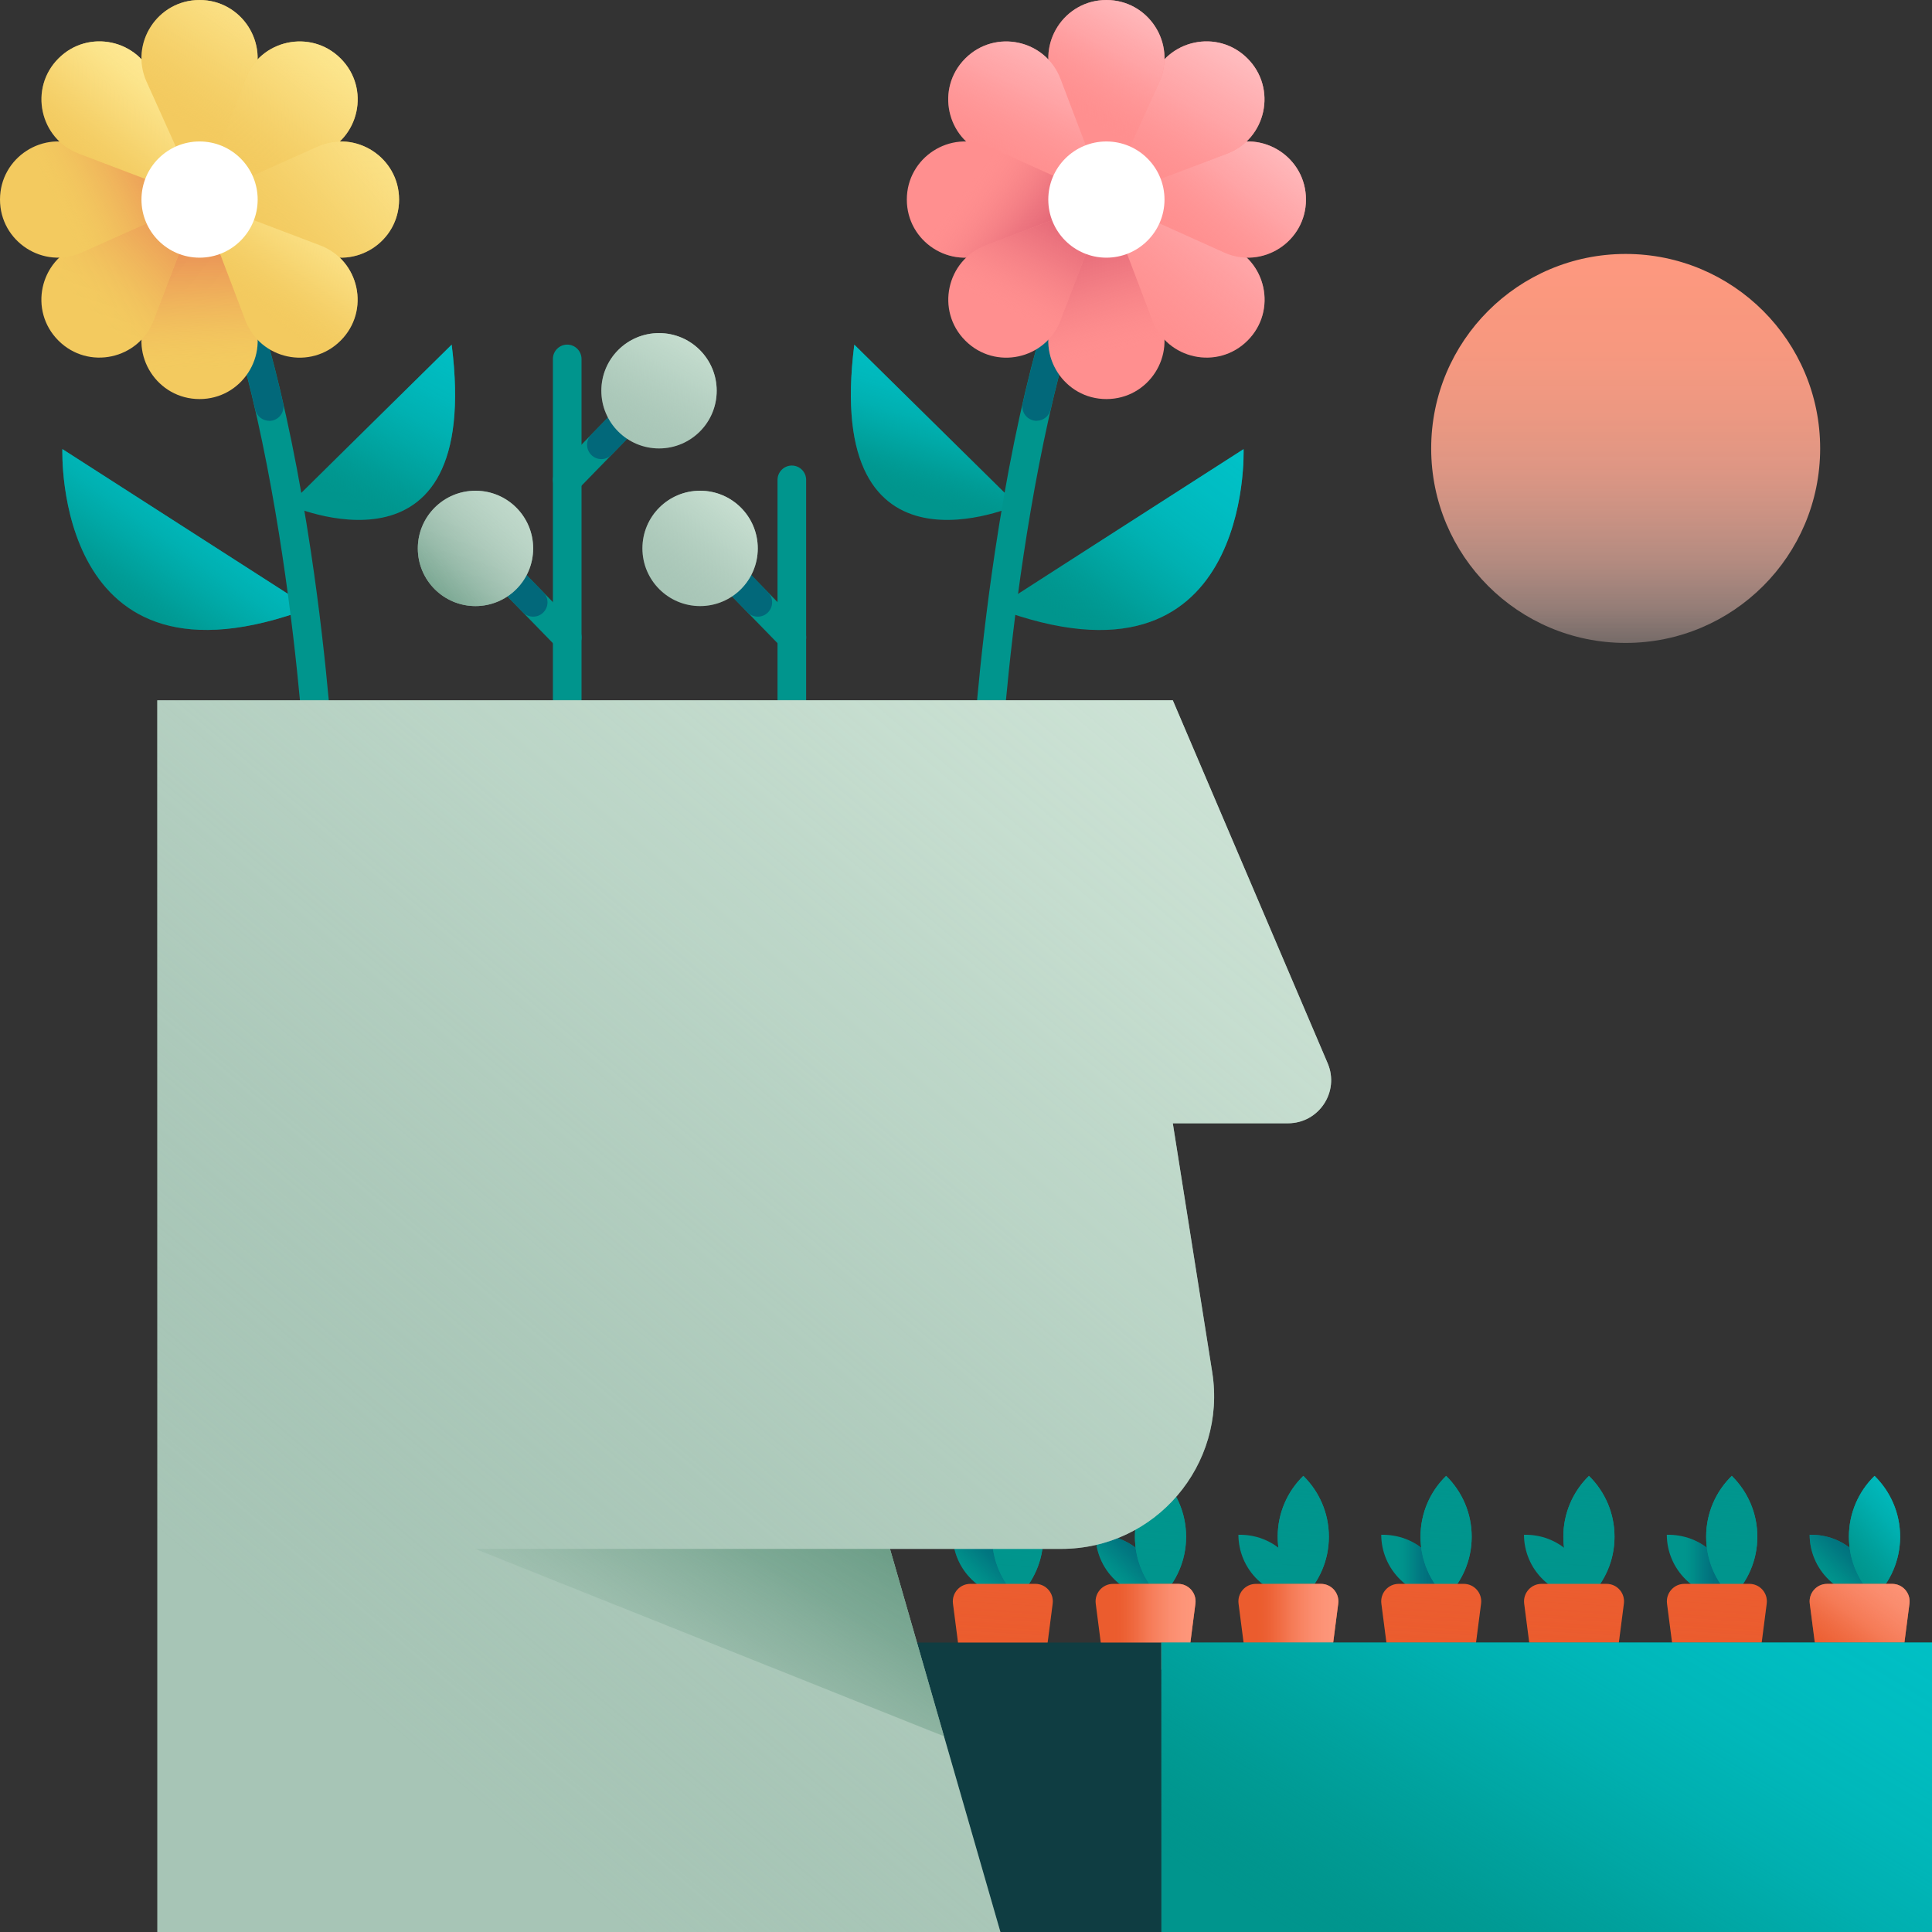 <svg width="270" height="270" viewBox="0 0 270 270" fill="none" xmlns="http://www.w3.org/2000/svg">
<rect x="0" y="0" width="270" height="270" fill="#333333" stroke="none"/>
<g clip-path="url(#clip0_6923_4024)">
<path d="M110.66 105.24C109.56 105.24 108.66 104.34 108.66 103.24V67.06C108.66 65.96 109.56 65.06 110.66 65.06C111.76 65.06 112.66 65.96 112.66 67.06V103.24C112.66 104.34 111.76 105.24 110.66 105.24Z" fill="#00958D"/>
<path d="M110.66 91.08C110.14 91.08 109.62 90.88 109.23 90.47L99.7 80.68C98.93 79.89 98.95 78.62 99.74 77.85C100.53 77.08 101.8 77.1 102.57 77.89L112.1 87.68C112.87 88.47 112.85 89.74 112.06 90.51C111.67 90.89 111.17 91.08 110.67 91.08H110.66Z" fill="#00958D"/>
<path d="M105.9 86.18C105.38 86.18 104.86 85.98 104.47 85.57L99.71 80.67C98.94 79.88 98.96 78.61 99.75 77.84C100.54 77.07 101.81 77.09 102.58 77.88L107.34 82.78C108.11 83.57 108.09 84.84 107.3 85.61C106.91 85.99 106.41 86.18 105.91 86.18H105.9Z" fill="#02687A"/>
<path d="M97.839 84.7C102.291 84.7 105.899 81.091 105.899 76.64C105.899 72.189 102.291 68.58 97.839 68.58C93.388 68.58 89.779 72.189 89.779 76.64C89.779 81.091 93.388 84.7 97.839 84.7Z" fill="#A7C5B6"/>
<path d="M97.839 84.7C102.291 84.7 105.899 81.091 105.899 76.64C105.899 72.189 102.291 68.58 97.839 68.58C93.388 68.58 89.779 72.189 89.779 76.64C89.779 81.091 93.388 84.7 97.839 84.7Z" fill="url(#paint0_linear_6923_4024)"/>
<path d="M43.329 84.98L8.719 62.76C8.719 62.76 7.399 98.52 43.329 84.97V84.98Z" fill="#00958D"/>
<path d="M43.329 84.98L8.719 62.76C8.719 62.76 7.399 98.52 43.329 84.97V84.98Z" fill="url(#paint1_linear_6923_4024)"/>
<path d="M40.381 70.58L63.121 48.17C67.501 82.76 40.381 70.58 40.381 70.58Z" fill="#00958D"/>
<path d="M40.381 70.58L63.121 48.17C67.501 82.76 40.381 70.58 40.381 70.58Z" fill="url(#paint2_linear_6923_4024)"/>
<path d="M44.621 108.62C43.571 108.62 42.681 107.79 42.621 106.73C42.591 106.22 39.691 55.31 26.101 28.8C25.601 27.82 25.981 26.61 26.971 26.11C27.951 25.61 29.161 25.99 29.661 26.98C35.541 38.46 40.181 55.34 43.461 77.17C45.891 93.36 46.611 106.39 46.621 106.52C46.681 107.62 45.831 108.57 44.731 108.63C44.691 108.63 44.661 108.63 44.621 108.63V108.62Z" fill="#00958D"/>
<path d="M37.631 58.81C36.721 58.81 35.891 58.18 35.681 57.26C32.991 45.53 29.771 35.95 26.101 28.81C25.601 27.83 25.981 26.62 26.971 26.12C27.951 25.62 29.161 26 29.661 26.99C33.471 34.43 36.811 44.32 39.571 56.37C39.821 57.45 39.141 58.52 38.071 58.77C37.921 58.8 37.771 58.82 37.621 58.82L37.631 58.81Z" fill="#02687A"/>
<path d="M27.889 55.77C33.769 55.77 37.699 49.7 35.289 44.34L27.889 27.89L20.489 44.34C18.079 49.71 21.999 55.77 27.889 55.77Z" fill="#F3CA5F"/>
<path d="M27.889 55.77C33.769 55.77 37.699 49.7 35.289 44.34L27.889 27.89L20.489 44.34C18.079 49.71 21.999 55.77 27.889 55.77Z" fill="url(#paint3_linear_6923_4024)"/>
<path d="M8.169 47.6C12.329 51.76 19.399 50.24 21.48 44.74L27.88 27.88L11.02 34.28C5.519 36.37 3.999 43.43 8.159 47.59L8.169 47.6Z" fill="#F3CA5F"/>
<path d="M8.169 47.6C12.329 51.76 19.399 50.24 21.48 44.74L27.88 27.88L11.02 34.28C5.519 36.37 3.999 43.43 8.159 47.59L8.169 47.6Z" fill="url(#paint4_linear_6923_4024)"/>
<path d="M0 27.89C0 33.77 6.07 37.7 11.43 35.29L27.88 27.89L11.43 20.49C6.07 18.08 0 22 0 27.89Z" fill="#F3CA5F"/>
<path d="M0 27.89C0 33.77 6.07 37.7 11.43 35.29L27.88 27.89L11.43 20.49C6.07 18.08 0 22 0 27.89Z" fill="url(#paint5_linear_6923_4024)"/>
<path d="M8.169 8.17C4.009 12.33 5.529 19.4 11.029 21.48L27.889 27.88L21.489 11.02C19.399 5.52 12.339 4 8.179 8.16L8.169 8.17Z" fill="#F3CA5F"/>
<path d="M8.169 8.17C4.009 12.33 5.529 19.4 11.029 21.48L27.889 27.88L21.489 11.02C19.399 5.52 12.339 4 8.179 8.16L8.169 8.17Z" fill="url(#paint6_linear_6923_4024)"/>
<path d="M27.89 0C22.01 0 18.08 6.07 20.49 11.43L27.89 27.88L35.29 11.43C37.69 6.07 33.77 0 27.89 0Z" fill="#F3CA5F"/>
<path d="M27.89 0C22.01 0 18.08 6.07 20.49 11.43L27.89 27.88L35.29 11.43C37.69 6.07 33.77 0 27.89 0Z" fill="url(#paint7_linear_6923_4024)"/>
<path d="M47.601 8.17C43.441 4.01 36.371 5.53 34.291 11.03L27.891 27.89L44.751 21.49C50.251 19.4 51.771 12.34 47.611 8.18L47.601 8.17Z" fill="#F3CA5F"/>
<path d="M47.601 8.17C43.441 4.01 36.371 5.53 34.291 11.03L27.891 27.89L44.751 21.49C50.251 19.4 51.771 12.34 47.611 8.18L47.601 8.17Z" fill="url(#paint8_linear_6923_4024)"/>
<path d="M55.771 27.89C55.771 22.01 49.701 18.08 44.341 20.49L27.891 27.89L44.341 35.29C49.711 37.7 55.771 33.78 55.771 27.89Z" fill="#F3CA5F"/>
<path d="M55.771 27.89C55.771 22.01 49.701 18.08 44.341 20.49L27.891 27.89L44.341 35.29C49.711 37.7 55.771 33.78 55.771 27.89Z" fill="url(#paint9_linear_6923_4024)"/>
<path d="M47.601 47.6C51.761 43.44 50.241 36.37 44.741 34.29L27.881 27.89L34.281 44.75C36.371 50.25 43.431 51.77 47.591 47.61L47.601 47.6Z" fill="#F3CA5F"/>
<path d="M47.601 47.6C51.761 43.44 50.241 36.37 44.741 34.29L27.881 27.89L34.281 44.75C36.371 50.25 43.431 51.77 47.591 47.61L47.601 47.6Z" fill="url(#paint10_linear_6923_4024)"/>
<path d="M27.89 36.01C32.374 36.01 36.01 32.375 36.01 27.89C36.01 23.405 32.374 19.77 27.89 19.77C23.405 19.77 19.77 23.405 19.77 27.89C19.77 32.375 23.405 36.01 27.89 36.01Z" fill="white"/>
<path d="M79.269 105.24C78.169 105.24 77.269 104.34 77.269 103.24V50.16C77.269 49.06 78.169 48.16 79.269 48.16C80.37 48.16 81.269 49.06 81.269 50.16V103.24C81.269 104.34 80.37 105.24 79.269 105.24Z" fill="#00958D"/>
<path d="M259.28 216.97C261.06 218.69 261.95 220.97 261.97 223.25C259.68 223.32 257.37 222.5 255.59 220.78C253.81 219.06 252.91 216.77 252.9 214.49C255.19 214.43 257.5 215.25 259.28 216.97Z" fill="#00958D"/>
<path d="M259.28 216.97C261.06 218.69 261.95 220.97 261.97 223.25C259.68 223.32 257.37 222.5 255.59 220.78C253.81 219.06 252.91 216.77 252.9 214.49C255.19 214.43 257.5 215.25 259.28 216.97Z" fill="url(#paint11_linear_6923_4024)"/>
<path d="M265.541 214.76C265.541 218.09 264.171 221.09 261.971 223.25C259.761 221.1 258.391 218.09 258.391 214.76C258.391 211.43 259.761 208.41 261.971 206.26C264.171 208.42 265.541 211.43 265.541 214.76Z" fill="#00958D"/>
<path d="M265.541 214.76C265.541 218.09 264.171 221.09 261.971 223.25C259.761 221.1 258.391 218.09 258.391 214.76C258.391 211.43 259.761 208.41 261.971 206.26C264.171 208.42 265.541 211.43 265.541 214.76Z" fill="#00958D"/>
<path d="M265.541 214.76C265.541 218.09 264.171 221.09 261.971 223.25C259.761 221.1 258.391 218.09 258.391 214.76C258.391 211.43 259.761 208.41 261.971 206.26C264.171 208.42 265.541 211.43 265.541 214.76Z" fill="url(#paint12_linear_6923_4024)"/>
<path d="M265.659 233.32H254.109L252.919 224.11C252.729 222.65 253.869 221.35 255.339 221.35H264.429C265.909 221.35 267.039 222.65 266.849 224.11L265.659 233.32Z" fill="#EB5C2E"/>
<path d="M265.659 233.32H254.109L252.919 224.11C252.729 222.65 253.869 221.35 255.339 221.35H264.429C265.909 221.35 267.039 222.65 266.849 224.11L265.659 233.32Z" fill="url(#paint13_linear_6923_4024)"/>
<path d="M239.319 216.97C241.099 218.69 241.989 220.97 242.009 223.25C239.719 223.32 237.409 222.5 235.629 220.78C233.849 219.06 232.949 216.77 232.939 214.49C235.229 214.43 237.539 215.25 239.319 216.97Z" fill="#00958D"/>
<path d="M239.319 216.97C241.099 218.69 241.989 220.97 242.009 223.25C239.719 223.32 237.409 222.5 235.629 220.78C233.849 219.06 232.949 216.77 232.939 214.49C235.229 214.43 237.539 215.25 239.319 216.97Z" fill="url(#paint14_linear_6923_4024)"/>
<path d="M245.589 214.76C245.589 218.09 244.219 221.09 242.019 223.25C239.809 221.1 238.439 218.09 238.439 214.76C238.439 211.43 239.809 208.41 242.019 206.26C244.219 208.42 245.589 211.43 245.589 214.76Z" fill="#00958D"/>
<path d="M245.589 214.76C245.589 218.09 244.219 221.09 242.019 223.25C239.809 221.1 238.439 218.09 238.439 214.76C238.439 211.43 239.809 208.41 242.019 206.26C244.219 208.42 245.589 211.43 245.589 214.76Z" fill="#00958D"/>
<path d="M245.589 214.76C245.589 218.09 244.219 221.09 242.019 223.25C239.809 221.1 238.439 218.09 238.439 214.76C238.439 211.43 239.809 208.41 242.019 206.26C244.219 208.42 245.589 211.43 245.589 214.76Z" fill="url(#paint15_linear_6923_4024)"/>
<path d="M245.71 233.32H234.16L232.97 224.11C232.78 222.65 233.92 221.35 235.39 221.35H244.48C245.96 221.35 247.09 222.65 246.9 224.11L245.71 233.32Z" fill="#EB5C2E"/>
<path d="M245.71 233.32H234.16L232.97 224.11C232.78 222.65 233.92 221.35 235.39 221.35H244.48C245.96 221.35 247.09 222.65 246.9 224.11L245.71 233.32Z" fill="url(#paint16_linear_6923_4024)"/>
<path d="M219.36 216.97C221.14 218.69 222.03 220.97 222.05 223.25C219.76 223.32 217.45 222.5 215.67 220.78C213.89 219.06 212.99 216.77 212.98 214.49C215.27 214.43 217.58 215.25 219.36 216.97Z" fill="#00958D"/>
<path d="M219.36 216.97C221.14 218.69 222.03 220.97 222.05 223.25C219.76 223.32 217.45 222.5 215.67 220.78C213.89 219.06 212.99 216.77 212.98 214.49C215.27 214.43 217.58 215.25 219.36 216.97Z" fill="url(#paint17_linear_6923_4024)"/>
<path d="M225.63 214.76C225.63 218.09 224.26 221.09 222.06 223.25C219.85 221.1 218.48 218.09 218.48 214.76C218.48 211.43 219.85 208.41 222.06 206.26C224.26 208.42 225.63 211.43 225.63 214.76Z" fill="#00958D"/>
<path d="M225.63 214.76C225.63 218.09 224.26 221.09 222.06 223.25C219.85 221.1 218.48 218.09 218.48 214.76C218.48 211.43 219.85 208.41 222.06 206.26C224.26 208.42 225.63 211.43 225.63 214.76Z" fill="#00958D"/>
<path d="M225.63 214.76C225.63 218.09 224.26 221.09 222.06 223.25C219.85 221.1 218.48 218.09 218.48 214.76C218.48 211.43 219.85 208.41 222.06 206.26C224.26 208.42 225.63 211.43 225.63 214.76Z" fill="url(#paint18_linear_6923_4024)"/>
<path d="M225.749 233.32H214.199L213.009 224.11C212.819 222.65 213.959 221.35 215.429 221.35H224.519C225.999 221.35 227.129 222.65 226.939 224.11L225.749 233.32Z" fill="#EB5C2E"/>
<path d="M225.749 233.32H214.199L213.009 224.11C212.819 222.65 213.959 221.35 215.429 221.35H224.519C225.999 221.35 227.129 222.65 226.939 224.11L225.749 233.32Z" fill="url(#paint19_linear_6923_4024)"/>
<path d="M199.409 216.97C201.189 218.69 202.079 220.97 202.099 223.25C199.809 223.32 197.499 222.5 195.719 220.78C193.939 219.06 193.039 216.77 193.029 214.49C195.319 214.43 197.629 215.25 199.409 216.97Z" fill="#00958D"/>
<path d="M199.409 216.97C201.189 218.69 202.079 220.97 202.099 223.25C199.809 223.32 197.499 222.5 195.719 220.78C193.939 219.06 193.039 216.77 193.029 214.49C195.319 214.43 197.629 215.25 199.409 216.97Z" fill="url(#paint20_linear_6923_4024)"/>
<path d="M205.67 214.76C205.67 218.09 204.3 221.09 202.1 223.25C199.89 221.1 198.52 218.09 198.52 214.76C198.52 211.43 199.89 208.41 202.1 206.26C204.3 208.42 205.67 211.43 205.67 214.76Z" fill="#00958D"/>
<path d="M205.67 214.76C205.67 218.09 204.3 221.09 202.1 223.25C199.89 221.1 198.52 218.09 198.52 214.76C198.52 211.43 199.89 208.41 202.1 206.26C204.3 208.42 205.67 211.43 205.67 214.76Z" fill="#00958D"/>
<path d="M205.67 214.76C205.67 218.09 204.3 221.09 202.1 223.25C199.89 221.1 198.52 218.09 198.52 214.76C198.52 211.43 199.89 208.41 202.1 206.26C204.3 208.42 205.67 211.43 205.67 214.76Z" fill="url(#paint21_linear_6923_4024)"/>
<path d="M205.79 233.32H194.24L193.05 224.11C192.86 222.65 194 221.35 195.47 221.35H204.56C206.04 221.35 207.17 222.65 206.98 224.11L205.79 233.32Z" fill="#EB5C2E"/>
<path d="M205.79 233.32H194.24L193.05 224.11C192.86 222.65 194 221.35 195.47 221.35H204.56C206.04 221.35 207.17 222.65 206.98 224.11L205.79 233.32Z" fill="url(#paint22_linear_6923_4024)"/>
<path d="M179.45 216.97C181.23 218.69 182.12 220.97 182.14 223.25C179.85 223.32 177.54 222.5 175.76 220.78C173.98 219.06 173.08 216.77 173.07 214.49C175.36 214.43 177.67 215.25 179.45 216.97Z" fill="#00958D"/>
<path d="M179.45 216.97C181.23 218.69 182.12 220.97 182.14 223.25C179.85 223.32 177.54 222.5 175.76 220.78C173.98 219.06 173.08 216.77 173.07 214.49C175.36 214.43 177.67 215.25 179.45 216.97Z" fill="url(#paint23_linear_6923_4024)"/>
<path d="M185.711 214.76C185.711 218.09 184.341 221.09 182.141 223.25C179.931 221.1 178.561 218.09 178.561 214.76C178.561 211.43 179.931 208.41 182.141 206.26C184.341 208.42 185.711 211.43 185.711 214.76Z" fill="#00958D"/>
<path d="M185.711 214.76C185.711 218.09 184.341 221.09 182.141 223.25C179.931 221.1 178.561 218.09 178.561 214.76C178.561 211.43 179.931 208.41 182.141 206.26C184.341 208.42 185.711 211.43 185.711 214.76Z" fill="#00958D"/>
<path d="M185.711 214.76C185.711 218.09 184.341 221.09 182.141 223.25C179.931 221.1 178.561 218.09 178.561 214.76C178.561 211.43 179.931 208.41 182.141 206.26C184.341 208.42 185.711 211.43 185.711 214.76Z" fill="url(#paint24_linear_6923_4024)"/>
<path d="M185.829 233.32H174.279L173.089 224.11C172.899 222.65 174.039 221.35 175.509 221.35H184.599C186.079 221.35 187.209 222.65 187.019 224.11L185.829 233.32Z" fill="#EB5C2E"/>
<path d="M185.829 233.32H174.279L173.089 224.11C172.899 222.65 174.039 221.35 175.509 221.35H184.599C186.079 221.35 187.209 222.65 187.019 224.11L185.829 233.32Z" fill="url(#paint25_linear_6923_4024)"/>
<path d="M159.489 216.97C161.269 218.69 162.159 220.97 162.179 223.25C159.889 223.32 157.579 222.5 155.799 220.78C154.019 219.06 153.119 216.77 153.109 214.49C155.399 214.43 157.709 215.25 159.489 216.97Z" fill="#00958D"/>
<path d="M159.489 216.97C161.269 218.69 162.159 220.97 162.179 223.25C159.889 223.32 157.579 222.5 155.799 220.78C154.019 219.06 153.119 216.77 153.109 214.49C155.399 214.43 157.709 215.25 159.489 216.97Z" fill="url(#paint26_linear_6923_4024)"/>
<path d="M165.759 214.76C165.759 218.09 164.389 221.09 162.189 223.25C159.979 221.1 158.609 218.09 158.609 214.76C158.609 211.43 159.979 208.41 162.189 206.26C164.389 208.42 165.759 211.43 165.759 214.76Z" fill="#00958D"/>
<path d="M165.759 214.76C165.759 218.09 164.389 221.09 162.189 223.25C159.979 221.1 158.609 218.09 158.609 214.76C158.609 211.43 159.979 208.41 162.189 206.26C164.389 208.42 165.759 211.43 165.759 214.76Z" fill="#00958D"/>
<path d="M165.759 214.76C165.759 218.09 164.389 221.09 162.189 223.25C159.979 221.1 158.609 218.09 158.609 214.76C158.609 211.43 159.979 208.41 162.189 206.26C164.389 208.42 165.759 211.43 165.759 214.76Z" fill="url(#paint27_linear_6923_4024)"/>
<path d="M165.87 233.32H154.32L153.13 224.11C152.94 222.65 154.08 221.35 155.55 221.35H164.64C166.12 221.35 167.25 222.65 167.06 224.11L165.87 233.32Z" fill="#EB5C2E"/>
<path d="M165.87 233.32H154.32L153.13 224.11C152.94 222.65 154.08 221.35 155.55 221.35H164.64C166.12 221.35 167.25 222.65 167.06 224.11L165.87 233.32Z" fill="url(#paint28_linear_6923_4024)"/>
<path d="M139.53 216.97C141.31 218.69 142.2 220.97 142.22 223.25C139.93 223.32 137.62 222.5 135.84 220.78C134.06 219.06 133.16 216.77 133.15 214.49C135.44 214.43 137.75 215.25 139.53 216.97Z" fill="#00958D"/>
<path d="M139.53 216.97C141.31 218.69 142.2 220.97 142.22 223.25C139.93 223.32 137.62 222.5 135.84 220.78C134.06 219.06 133.16 216.77 133.15 214.49C135.44 214.43 137.75 215.25 139.53 216.97Z" fill="url(#paint29_linear_6923_4024)"/>
<path d="M145.8 214.76C145.8 218.09 144.43 221.09 142.23 223.25C140.02 221.1 138.65 218.09 138.65 214.76C138.65 211.43 140.02 208.41 142.23 206.26C144.43 208.42 145.8 211.43 145.8 214.76Z" fill="#00958D"/>
<path d="M145.8 214.76C145.8 218.09 144.43 221.09 142.23 223.25C140.02 221.1 138.65 218.09 138.65 214.76C138.65 211.43 140.02 208.41 142.23 206.26C144.43 208.42 145.8 211.43 145.8 214.76Z" fill="#00958D"/>
<path d="M145.8 214.76C145.8 218.09 144.43 221.09 142.23 223.25C140.02 221.1 138.65 218.09 138.65 214.76C138.65 211.43 140.02 208.41 142.23 206.26C144.43 208.42 145.8 211.43 145.8 214.76Z" fill="url(#paint30_linear_6923_4024)"/>
<path d="M145.921 233.32H134.371L133.181 224.11C132.991 222.65 134.131 221.35 135.601 221.35H144.691C146.171 221.35 147.301 222.65 147.111 224.11L145.921 233.32Z" fill="#EB5C2E"/>
<path d="M145.921 233.32H134.371L133.181 224.11C132.991 222.65 134.131 221.35 135.601 221.35H144.691C146.171 221.35 147.301 222.65 147.111 224.11L145.921 233.32Z" fill="url(#paint31_linear_6923_4024)"/>
<path d="M139.18 84.98L173.79 62.77C173.79 62.77 175.11 98.53 139.18 84.98Z" fill="#00958D"/>
<path d="M139.18 84.98L173.79 62.77C173.79 62.77 175.11 98.53 139.18 84.98Z" fill="url(#paint32_linear_6923_4024)"/>
<path d="M142.131 70.58L119.391 48.17C115.011 82.76 142.131 70.58 142.131 70.58Z" fill="#00958D"/>
<path d="M142.131 70.58L119.391 48.17C115.011 82.76 142.131 70.58 142.131 70.58Z" fill="url(#paint33_linear_6923_4024)"/>
<path d="M137.88 108.62C137.88 108.62 137.81 108.62 137.77 108.62C136.67 108.56 135.82 107.62 135.88 106.51C135.88 106.38 136.61 93.35 139.04 77.16C142.31 55.34 146.95 38.45 152.84 26.97C153.34 25.99 154.55 25.6 155.53 26.1C156.51 26.6 156.9 27.81 156.4 28.79C142.81 55.3 139.91 106.21 139.88 106.72C139.82 107.79 138.94 108.61 137.88 108.61V108.62Z" fill="#00958D"/>
<path d="M144.879 58.81C144.729 58.81 144.579 58.79 144.429 58.76C143.349 58.51 142.679 57.44 142.929 56.36C145.699 44.3 149.029 34.42 152.839 26.98C153.339 26 154.549 25.61 155.529 26.11C156.509 26.61 156.899 27.82 156.399 28.8C152.739 35.95 149.519 45.52 146.819 57.25C146.609 58.18 145.779 58.8 144.869 58.8L144.879 58.81Z" fill="#02687A"/>
<path d="M139.81 270H162.3V229.55H125.41L139.81 270Z" fill="#0F3D42"/>
<path d="M139.81 270L124.37 216.46H148.32C161.44 216.46 171.46 204.73 169.41 191.77L163.9 156.98H180C184.32 156.98 187.24 152.57 185.54 148.59L163.9 97.87H21.98V270H139.82H139.81Z" fill="#A7C5B6"/>
<path d="M139.81 270L124.37 216.46H148.32C161.44 216.46 171.46 204.73 169.41 191.77L163.9 156.98H180C184.32 156.98 187.24 152.57 185.54 148.59L163.9 97.87H21.98V270H139.82H139.81Z" fill="url(#paint34_linear_6923_4024)"/>
<path d="M124.38 216.46H66.4L131.93 242.65L124.38 216.46Z" fill="url(#paint35_linear_6923_4024)"/>
<path d="M154.621 55.77C148.741 55.77 144.811 49.7 147.221 44.34L154.621 27.89L162.021 44.34C164.431 49.71 160.511 55.77 154.621 55.77Z" fill="#FF8F8F"/>
<path d="M154.621 55.77C148.741 55.77 144.811 49.7 147.221 44.34L154.621 27.89L162.021 44.34C164.431 49.71 160.511 55.77 154.621 55.77Z" fill="url(#paint36_linear_6923_4024)"/>
<path d="M174.341 47.6C170.181 51.76 163.111 50.24 161.031 44.74L154.631 27.88L171.491 34.28C176.991 36.37 178.511 43.43 174.351 47.59L174.341 47.6Z" fill="#FF8F8F"/>
<path d="M174.341 47.6C170.181 51.76 163.111 50.24 161.031 44.74L154.631 27.88L171.491 34.28C176.991 36.37 178.511 43.43 174.351 47.59L174.341 47.6Z" fill="url(#paint37_linear_6923_4024)"/>
<path d="M182.511 27.89C182.511 33.77 176.441 37.7 171.081 35.29L154.631 27.89L171.081 20.49C176.451 18.08 182.511 22 182.511 27.89Z" fill="#FF8F8F"/>
<path d="M182.511 27.89C182.511 33.77 176.441 37.7 171.081 35.29L154.631 27.89L171.081 20.49C176.451 18.08 182.511 22 182.511 27.89Z" fill="url(#paint38_linear_6923_4024)"/>
<path d="M174.339 8.17C178.499 12.33 176.979 19.4 171.479 21.48L154.619 27.88L161.019 11.02C163.109 5.52 170.169 4 174.329 8.16L174.339 8.17Z" fill="#FF8F8F"/>
<path d="M174.339 8.17C178.499 12.33 176.979 19.4 171.479 21.48L154.619 27.88L161.019 11.02C163.109 5.52 170.169 4 174.329 8.16L174.339 8.17Z" fill="url(#paint39_linear_6923_4024)"/>
<path d="M154.621 0C160.501 0 164.431 6.07 162.021 11.43L154.621 27.88L147.221 11.43C144.811 6.07 148.741 0 154.621 0Z" fill="#FF8F8F"/>
<path d="M154.621 0C160.501 0 164.431 6.07 162.021 11.43L154.621 27.88L147.221 11.43C144.811 6.07 148.741 0 154.621 0Z" fill="url(#paint40_linear_6923_4024)"/>
<path d="M134.9 8.17C139.06 4.01 146.13 5.53 148.21 11.03L154.61 27.89L137.75 21.49C132.25 19.4 130.73 12.34 134.89 8.18L134.9 8.17Z" fill="#FF8F8F"/>
<path d="M134.9 8.17C139.06 4.01 146.13 5.53 148.21 11.03L154.61 27.89L137.75 21.49C132.25 19.4 130.73 12.34 134.89 8.18L134.9 8.17Z" fill="url(#paint41_linear_6923_4024)"/>
<path d="M126.73 27.89C126.73 22.01 132.8 18.08 138.16 20.49L154.61 27.89L138.16 35.29C132.79 37.7 126.73 33.78 126.73 27.89Z" fill="#FF8F8F"/>
<path d="M126.73 27.89C126.73 22.01 132.8 18.08 138.16 20.49L154.61 27.89L138.16 35.29C132.79 37.7 126.73 33.78 126.73 27.89Z" fill="url(#paint42_linear_6923_4024)"/>
<path d="M134.9 47.6C130.74 43.44 132.26 36.37 137.76 34.29L154.62 27.89L148.22 44.75C146.13 50.25 139.07 51.77 134.91 47.61L134.9 47.6Z" fill="#FF8F8F"/>
<path d="M134.9 47.6C130.74 43.44 132.26 36.37 137.76 34.29L154.62 27.89L148.22 44.75C146.13 50.25 139.07 51.77 134.91 47.61L134.9 47.6Z" fill="url(#paint43_linear_6923_4024)"/>
<path d="M270.001 229.55H162.301V270H270.001V229.55Z" fill="#00958D"/>
<path d="M270.001 229.55H162.301V270H270.001V229.55Z" fill="url(#paint44_linear_6923_4024)"/>
<path d="M154.62 36.01C159.105 36.01 162.74 32.375 162.74 27.89C162.74 23.405 159.105 19.77 154.62 19.77C150.135 19.77 146.5 23.405 146.5 27.89C146.5 32.375 150.135 36.01 154.62 36.01Z" fill="white"/>
<path d="M79.271 69.06C78.771 69.06 78.261 68.87 77.881 68.49C77.091 67.72 77.071 66.45 77.841 65.66L87.371 55.87C88.141 55.08 89.411 55.06 90.201 55.83C90.991 56.6 91.011 57.87 90.241 58.66L80.711 68.45C80.321 68.85 79.801 69.06 79.281 69.06H79.271Z" fill="#00958D"/>
<path d="M84.04 64.16C83.54 64.16 83.03 63.97 82.65 63.59C81.86 62.82 81.84 61.55 82.61 60.76L87.37 55.86C88.14 55.07 89.41 55.05 90.2 55.82C90.99 56.59 91.01 57.86 90.24 58.65L85.48 63.55C85.09 63.95 84.57 64.16 84.05 64.16H84.04Z" fill="#02687A"/>
<path d="M92.099 62.67C96.55 62.67 100.159 59.061 100.159 54.61C100.159 50.159 96.55 46.55 92.099 46.55C87.648 46.55 84.039 50.159 84.039 54.61C84.039 59.061 87.648 62.67 92.099 62.67Z" fill="#A7C5B6"/>
<path d="M92.099 62.67C96.55 62.67 100.159 59.061 100.159 54.61C100.159 50.159 96.55 46.55 92.099 46.55C87.648 46.55 84.039 50.159 84.039 54.61C84.039 59.061 87.648 62.67 92.099 62.67Z" fill="url(#paint45_linear_6923_4024)"/>
<path d="M79.269 91.08C78.749 91.08 78.229 90.88 77.839 90.47L68.309 80.68C67.539 79.89 67.559 78.62 68.349 77.85C69.139 77.08 70.409 77.1 71.179 77.89L80.709 87.68C81.479 88.47 81.459 89.74 80.669 90.51C80.279 90.89 79.779 91.08 79.279 91.08H79.269Z" fill="#00958D"/>
<path d="M74.509 86.18C73.989 86.18 73.469 85.98 73.079 85.57L68.319 80.67C67.549 79.88 67.569 78.61 68.359 77.84C69.149 77.07 70.419 77.09 71.189 77.88L75.949 82.78C76.719 83.57 76.699 84.84 75.909 85.61C75.519 85.99 75.019 86.18 74.519 86.18H74.509Z" fill="#02687A"/>
<path d="M66.451 84.7C70.902 84.7 74.511 81.091 74.511 76.64C74.511 72.189 70.902 68.58 66.451 68.58C61.999 68.58 58.391 72.189 58.391 76.64C58.391 81.091 61.999 84.7 66.451 84.7Z" fill="#A7C5B6"/>
<path d="M66.451 84.7C70.902 84.7 74.511 81.091 74.511 76.64C74.511 72.189 70.902 68.58 66.451 68.58C61.999 68.58 58.391 72.189 58.391 76.64C58.391 81.091 61.999 84.7 66.451 84.7Z" fill="url(#paint46_linear_6923_4024)"/>
<path d="M66.451 84.7C70.902 84.7 74.511 81.091 74.511 76.64C74.511 72.189 70.902 68.58 66.451 68.58C61.999 68.58 58.391 72.189 58.391 76.64C58.391 81.091 61.999 84.7 66.451 84.7Z" fill="url(#paint47_linear_6923_4024)"/>
<path d="M227.19 89.85C242.201 89.85 254.37 77.681 254.37 62.67C254.37 47.659 242.201 35.49 227.19 35.49C212.179 35.49 200.01 47.659 200.01 62.67C200.01 77.681 212.179 89.85 227.19 89.85Z" fill="url(#paint48_linear_6923_4024)"/>
</g>
<defs>
<linearGradient id="paint0_linear_6923_4024" x1="108.859" y1="62.93" x2="91.919" y2="84.01" gradientUnits="userSpaceOnUse">
<stop stop-color="#D7EBDE"/>
<stop offset="0.1" stop-color="#D5EADD" stop-opacity="0.98"/>
<stop offset="0.23" stop-color="#D2E7DA" stop-opacity="0.91"/>
<stop offset="0.38" stop-color="#CDE3D5" stop-opacity="0.8"/>
<stop offset="0.54" stop-color="#C5DDCF" stop-opacity="0.64"/>
<stop offset="0.7" stop-color="#BCD5C7" stop-opacity="0.44"/>
<stop offset="0.87" stop-color="#B0CCBE" stop-opacity="0.2"/>
<stop offset="1" stop-color="#A7C5B6" stop-opacity="0"/>
</linearGradient>
<linearGradient id="paint1_linear_6923_4024" x1="39.109" y1="55.36" x2="16.899" y2="86.79" gradientUnits="userSpaceOnUse">
<stop stop-color="#00C2C8"/>
<stop offset="0.3" stop-color="#00C1C7" stop-opacity="0.99"/>
<stop offset="0.44" stop-color="#00BFC5" stop-opacity="0.95"/>
<stop offset="0.56" stop-color="#00BCC1" stop-opacity="0.89"/>
<stop offset="0.66" stop-color="#00B8BB" stop-opacity="0.79"/>
<stop offset="0.74" stop-color="#00B3B4" stop-opacity="0.67"/>
<stop offset="0.82" stop-color="#00ACAB" stop-opacity="0.52"/>
<stop offset="0.89" stop-color="#00A4A1" stop-opacity="0.34"/>
<stop offset="0.96" stop-color="#009B95" stop-opacity="0.14"/>
<stop offset="1" stop-color="#00958D" stop-opacity="0"/>
</linearGradient>
<linearGradient id="paint2_linear_6923_4024" x1="70.171" y1="31.45" x2="49.461" y2="71.17" gradientUnits="userSpaceOnUse">
<stop stop-color="#00C2C8"/>
<stop offset="0.3" stop-color="#00C1C7" stop-opacity="0.99"/>
<stop offset="0.44" stop-color="#00BFC5" stop-opacity="0.95"/>
<stop offset="0.56" stop-color="#00BCC1" stop-opacity="0.89"/>
<stop offset="0.66" stop-color="#00B8BB" stop-opacity="0.79"/>
<stop offset="0.74" stop-color="#00B3B4" stop-opacity="0.67"/>
<stop offset="0.82" stop-color="#00ACAB" stop-opacity="0.52"/>
<stop offset="0.89" stop-color="#00A4A1" stop-opacity="0.34"/>
<stop offset="0.96" stop-color="#009B95" stop-opacity="0.14"/>
<stop offset="1" stop-color="#00958D" stop-opacity="0"/>
</linearGradient>
<linearGradient id="paint3_linear_6923_4024" x1="26.889" y1="18.62" x2="28.019" y2="51.56" gradientUnits="userSpaceOnUse">
<stop stop-color="#E56B52"/>
<stop offset="0.13" stop-color="#E56C52" stop-opacity="0.98"/>
<stop offset="0.27" stop-color="#E57152" stop-opacity="0.93"/>
<stop offset="0.4" stop-color="#E77954" stop-opacity="0.84"/>
<stop offset="0.53" stop-color="#E88555" stop-opacity="0.72"/>
<stop offset="0.66" stop-color="#EB9457" stop-opacity="0.56"/>
<stop offset="0.79" stop-color="#EDA65A" stop-opacity="0.37"/>
<stop offset="0.92" stop-color="#F0BB5D" stop-opacity="0.15"/>
<stop offset="1" stop-color="#F3CA5F" stop-opacity="0"/>
</linearGradient>
<linearGradient id="paint4_linear_6923_4024" x1="36.69" y1="18.01" x2="12.6" y2="43.23" gradientUnits="userSpaceOnUse">
<stop stop-color="#E56B52"/>
<stop offset="0.13" stop-color="#E56C52" stop-opacity="0.98"/>
<stop offset="0.27" stop-color="#E57152" stop-opacity="0.93"/>
<stop offset="0.4" stop-color="#E77954" stop-opacity="0.84"/>
<stop offset="0.53" stop-color="#E88555" stop-opacity="0.72"/>
<stop offset="0.66" stop-color="#EB9457" stop-opacity="0.56"/>
<stop offset="0.79" stop-color="#EDA65A" stop-opacity="0.37"/>
<stop offset="0.92" stop-color="#F0BB5D" stop-opacity="0.15"/>
<stop offset="1" stop-color="#F3CA5F" stop-opacity="0"/>
</linearGradient>
<linearGradient id="paint5_linear_6923_4024" x1="35.73" y1="14.69" x2="7.68" y2="28.43" gradientUnits="userSpaceOnUse">
<stop stop-color="#E56B52"/>
<stop offset="0.13" stop-color="#E56C52" stop-opacity="0.98"/>
<stop offset="0.27" stop-color="#E57152" stop-opacity="0.93"/>
<stop offset="0.4" stop-color="#E77954" stop-opacity="0.84"/>
<stop offset="0.53" stop-color="#E88555" stop-opacity="0.72"/>
<stop offset="0.66" stop-color="#EB9457" stop-opacity="0.56"/>
<stop offset="0.79" stop-color="#EDA65A" stop-opacity="0.37"/>
<stop offset="0.92" stop-color="#F0BB5D" stop-opacity="0.15"/>
<stop offset="1" stop-color="#F3CA5F" stop-opacity="0"/>
</linearGradient>
<linearGradient id="paint6_linear_6923_4024" x1="27.059" y1="6.85" x2="12.559" y2="24.73" gradientUnits="userSpaceOnUse">
<stop stop-color="#FFED9A"/>
<stop offset="0.13" stop-color="#FEEC99" stop-opacity="0.98"/>
<stop offset="0.25" stop-color="#FEEA96" stop-opacity="0.94"/>
<stop offset="0.38" stop-color="#FDE891" stop-opacity="0.86"/>
<stop offset="0.5" stop-color="#FCE48B" stop-opacity="0.75"/>
<stop offset="0.63" stop-color="#FADF82" stop-opacity="0.61"/>
<stop offset="0.75" stop-color="#F8D978" stop-opacity="0.44"/>
<stop offset="0.88" stop-color="#F5D26C" stop-opacity="0.23"/>
<stop offset="1" stop-color="#F3CA5F" stop-opacity="0"/>
</linearGradient>
<linearGradient id="paint7_linear_6923_4024" x1="41.33" y1="-9.67" x2="24.02" y2="16.5" gradientUnits="userSpaceOnUse">
<stop stop-color="#FFED9A"/>
<stop offset="0.13" stop-color="#FEEC99" stop-opacity="0.98"/>
<stop offset="0.25" stop-color="#FEEA96" stop-opacity="0.94"/>
<stop offset="0.38" stop-color="#FDE891" stop-opacity="0.86"/>
<stop offset="0.5" stop-color="#FCE48B" stop-opacity="0.75"/>
<stop offset="0.63" stop-color="#FADF82" stop-opacity="0.61"/>
<stop offset="0.75" stop-color="#F8D978" stop-opacity="0.44"/>
<stop offset="0.88" stop-color="#F5D26C" stop-opacity="0.23"/>
<stop offset="1" stop-color="#F3CA5F" stop-opacity="0"/>
</linearGradient>
<linearGradient id="paint8_linear_6923_4024" x1="52.971" y1="-0.14" x2="33.771" y2="24.14" gradientUnits="userSpaceOnUse">
<stop stop-color="#FFED9A"/>
<stop offset="0.13" stop-color="#FEEC99" stop-opacity="0.98"/>
<stop offset="0.25" stop-color="#FEEA96" stop-opacity="0.94"/>
<stop offset="0.38" stop-color="#FDE891" stop-opacity="0.86"/>
<stop offset="0.5" stop-color="#FCE48B" stop-opacity="0.75"/>
<stop offset="0.63" stop-color="#FADF82" stop-opacity="0.61"/>
<stop offset="0.75" stop-color="#F8D978" stop-opacity="0.44"/>
<stop offset="0.88" stop-color="#F5D26C" stop-opacity="0.23"/>
<stop offset="1" stop-color="#F3CA5F" stop-opacity="0"/>
</linearGradient>
<linearGradient id="paint9_linear_6923_4024" x1="64.491" y1="10.05" x2="35.881" y2="34.9" gradientUnits="userSpaceOnUse">
<stop stop-color="#FFED9A"/>
<stop offset="0.13" stop-color="#FEEC99" stop-opacity="0.98"/>
<stop offset="0.25" stop-color="#FEEA96" stop-opacity="0.94"/>
<stop offset="0.38" stop-color="#FDE891" stop-opacity="0.86"/>
<stop offset="0.5" stop-color="#FCE48B" stop-opacity="0.75"/>
<stop offset="0.63" stop-color="#FADF82" stop-opacity="0.61"/>
<stop offset="0.75" stop-color="#F8D978" stop-opacity="0.44"/>
<stop offset="0.88" stop-color="#F5D26C" stop-opacity="0.23"/>
<stop offset="1" stop-color="#F3CA5F" stop-opacity="0"/>
</linearGradient>
<linearGradient id="paint10_linear_6923_4024" x1="48.131" y1="23.41" x2="34.581" y2="42.23" gradientUnits="userSpaceOnUse">
<stop stop-color="#FFED9A"/>
<stop offset="0.13" stop-color="#FEEC99" stop-opacity="0.98"/>
<stop offset="0.25" stop-color="#FEEA96" stop-opacity="0.94"/>
<stop offset="0.38" stop-color="#FDE891" stop-opacity="0.86"/>
<stop offset="0.5" stop-color="#FCE48B" stop-opacity="0.75"/>
<stop offset="0.63" stop-color="#FADF82" stop-opacity="0.61"/>
<stop offset="0.75" stop-color="#F8D978" stop-opacity="0.44"/>
<stop offset="0.88" stop-color="#F5D26C" stop-opacity="0.23"/>
<stop offset="1" stop-color="#F3CA5F" stop-opacity="0"/>
</linearGradient>
<linearGradient id="paint11_linear_6923_4024" x1="262.91" y1="213.13" x2="255.1" y2="221.32" gradientUnits="userSpaceOnUse">
<stop stop-color="#02687A"/>
<stop offset="0.27" stop-color="#01687A" stop-opacity="0.98"/>
<stop offset="0.45" stop-color="#016C7B" stop-opacity="0.91"/>
<stop offset="0.59" stop-color="#01717E" stop-opacity="0.79"/>
<stop offset="0.72" stop-color="#017981" stop-opacity="0.62"/>
<stop offset="0.84" stop-color="#008385" stop-opacity="0.39"/>
<stop offset="0.96" stop-color="#008F8A" stop-opacity="0.13"/>
<stop offset="1" stop-color="#00958D" stop-opacity="0"/>
</linearGradient>
<linearGradient id="paint12_linear_6923_4024" x1="274.391" y1="203.91" x2="257.361" y2="218.79" gradientUnits="userSpaceOnUse">
<stop stop-color="#00C2C8"/>
<stop offset="0.23" stop-color="#00C1C7" stop-opacity="0.99"/>
<stop offset="0.38" stop-color="#00BFC4" stop-opacity="0.94"/>
<stop offset="0.5" stop-color="#00BCC0" stop-opacity="0.87"/>
<stop offset="0.61" stop-color="#00B7BA" stop-opacity="0.77"/>
<stop offset="0.71" stop-color="#00B1B2" stop-opacity="0.63"/>
<stop offset="0.81" stop-color="#00A9A8" stop-opacity="0.46"/>
<stop offset="0.9" stop-color="#00A19C" stop-opacity="0.27"/>
<stop offset="0.98" stop-color="#00968F" stop-opacity="0.04"/>
<stop offset="1" stop-color="#00958D" stop-opacity="0"/>
</linearGradient>
<linearGradient id="paint13_linear_6923_4024" x1="269.789" y1="214.14" x2="255.389" y2="233.34" gradientUnits="userSpaceOnUse">
<stop stop-color="#FF997E"/>
<stop offset="0.21" stop-color="#FE987D" stop-opacity="0.99"/>
<stop offset="0.34" stop-color="#FE967A" stop-opacity="0.96"/>
<stop offset="0.46" stop-color="#FC9275" stop-opacity="0.9"/>
<stop offset="0.56" stop-color="#FB8D6F" stop-opacity="0.81"/>
<stop offset="0.66" stop-color="#F98766" stop-opacity="0.71"/>
<stop offset="0.74" stop-color="#F67F5C" stop-opacity="0.58"/>
<stop offset="0.83" stop-color="#F3754F" stop-opacity="0.42"/>
<stop offset="0.91" stop-color="#EF6A41" stop-opacity="0.24"/>
<stop offset="0.99" stop-color="#EB5E31" stop-opacity="0.04"/>
<stop offset="1" stop-color="#EB5C2E" stop-opacity="0"/>
</linearGradient>
<linearGradient id="paint14_linear_6923_4024" x1="242.959" y1="0" x2="235.149" y2="0" gradientUnits="userSpaceOnUse">
<stop stop-color="#02687A"/>
<stop offset="0.27" stop-color="#01687A" stop-opacity="0.98"/>
<stop offset="0.45" stop-color="#016C7B" stop-opacity="0.91"/>
<stop offset="0.59" stop-color="#01717E" stop-opacity="0.79"/>
<stop offset="0.72" stop-color="#017981" stop-opacity="0.62"/>
<stop offset="0.84" stop-color="#008385" stop-opacity="0.39"/>
<stop offset="0.96" stop-color="#008F8A" stop-opacity="0.13"/>
<stop offset="1" stop-color="#00958D" stop-opacity="0"/>
</linearGradient>
<linearGradient id="paint15_linear_6923_4024" x1="254.429" y1="-5.82035e-05" x2="237.399" y2="218.79" gradientUnits="userSpaceOnUse">
<stop stop-color="#00C2C8"/>
<stop offset="0.23" stop-color="#00C1C7" stop-opacity="0.99"/>
<stop offset="0.38" stop-color="#00BFC4" stop-opacity="0.94"/>
<stop offset="0.5" stop-color="#00BCC0" stop-opacity="0.87"/>
<stop offset="0.61" stop-color="#00B7BA" stop-opacity="0.77"/>
<stop offset="0.71" stop-color="#00B1B2" stop-opacity="0.63"/>
<stop offset="0.81" stop-color="#00A9A8" stop-opacity="0.46"/>
<stop offset="0.9" stop-color="#00A19C" stop-opacity="0.27"/>
<stop offset="0.98" stop-color="#00968F" stop-opacity="0.04"/>
<stop offset="1" stop-color="#00958D" stop-opacity="0"/>
</linearGradient>
<linearGradient id="paint16_linear_6923_4024" x1="249.83" y1="-4.89521e-05" x2="235.43" y2="233.34" gradientUnits="userSpaceOnUse">
<stop stop-color="#FF997E"/>
<stop offset="0.21" stop-color="#FE987D" stop-opacity="0.99"/>
<stop offset="0.34" stop-color="#FE967A" stop-opacity="0.96"/>
<stop offset="0.46" stop-color="#FC9275" stop-opacity="0.9"/>
<stop offset="0.56" stop-color="#FB8D6F" stop-opacity="0.81"/>
<stop offset="0.66" stop-color="#F98766" stop-opacity="0.71"/>
<stop offset="0.74" stop-color="#F67F5C" stop-opacity="0.58"/>
<stop offset="0.83" stop-color="#F3754F" stop-opacity="0.42"/>
<stop offset="0.91" stop-color="#EF6A41" stop-opacity="0.24"/>
<stop offset="0.99" stop-color="#EB5E31" stop-opacity="0.04"/>
<stop offset="1" stop-color="#EB5C2E" stop-opacity="0"/>
</linearGradient>
<linearGradient id="paint17_linear_6923_4024" x1="223" y1="0" x2="215.19" y2="221.32" gradientUnits="userSpaceOnUse">
<stop stop-color="#02687A"/>
<stop offset="0.27" stop-color="#01687A" stop-opacity="0.98"/>
<stop offset="0.45" stop-color="#016C7B" stop-opacity="0.91"/>
<stop offset="0.59" stop-color="#01717E" stop-opacity="0.79"/>
<stop offset="0.72" stop-color="#017981" stop-opacity="0.62"/>
<stop offset="0.84" stop-color="#008385" stop-opacity="0.39"/>
<stop offset="0.96" stop-color="#008F8A" stop-opacity="0.13"/>
<stop offset="1" stop-color="#00958D" stop-opacity="0"/>
</linearGradient>
<linearGradient id="paint18_linear_6923_4024" x1="234.47" y1="-5.82035e-05" x2="217.44" y2="218.79" gradientUnits="userSpaceOnUse">
<stop stop-color="#00C2C8"/>
<stop offset="0.23" stop-color="#00C1C7" stop-opacity="0.99"/>
<stop offset="0.38" stop-color="#00BFC4" stop-opacity="0.94"/>
<stop offset="0.5" stop-color="#00BCC0" stop-opacity="0.87"/>
<stop offset="0.61" stop-color="#00B7BA" stop-opacity="0.77"/>
<stop offset="0.71" stop-color="#00B1B2" stop-opacity="0.63"/>
<stop offset="0.81" stop-color="#00A9A8" stop-opacity="0.46"/>
<stop offset="0.9" stop-color="#00A19C" stop-opacity="0.27"/>
<stop offset="0.98" stop-color="#00968F" stop-opacity="0.04"/>
<stop offset="1" stop-color="#00958D" stop-opacity="0"/>
</linearGradient>
<linearGradient id="paint19_linear_6923_4024" x1="229.869" y1="-4.89521e-05" x2="215.469" y2="233.34" gradientUnits="userSpaceOnUse">
<stop stop-color="#FF997E"/>
<stop offset="0.21" stop-color="#FE987D" stop-opacity="0.99"/>
<stop offset="0.34" stop-color="#FE967A" stop-opacity="0.96"/>
<stop offset="0.46" stop-color="#FC9275" stop-opacity="0.9"/>
<stop offset="0.56" stop-color="#FB8D6F" stop-opacity="0.81"/>
<stop offset="0.66" stop-color="#F98766" stop-opacity="0.71"/>
<stop offset="0.74" stop-color="#F67F5C" stop-opacity="0.58"/>
<stop offset="0.83" stop-color="#F3754F" stop-opacity="0.42"/>
<stop offset="0.91" stop-color="#EF6A41" stop-opacity="0.24"/>
<stop offset="0.99" stop-color="#EB5E31" stop-opacity="0.04"/>
<stop offset="1" stop-color="#EB5C2E" stop-opacity="0"/>
</linearGradient>
<linearGradient id="paint20_linear_6923_4024" x1="203.039" y1="0" x2="195.229" y2="0" gradientUnits="userSpaceOnUse">
<stop stop-color="#02687A"/>
<stop offset="0.27" stop-color="#01687A" stop-opacity="0.98"/>
<stop offset="0.45" stop-color="#016C7B" stop-opacity="0.91"/>
<stop offset="0.59" stop-color="#01717E" stop-opacity="0.79"/>
<stop offset="0.72" stop-color="#017981" stop-opacity="0.62"/>
<stop offset="0.84" stop-color="#008385" stop-opacity="0.39"/>
<stop offset="0.96" stop-color="#008F8A" stop-opacity="0.13"/>
<stop offset="1" stop-color="#00958D" stop-opacity="0"/>
</linearGradient>
<linearGradient id="paint21_linear_6923_4024" x1="214.52" y1="-4.97412e-05" x2="197.479" y2="218.79" gradientUnits="userSpaceOnUse">
<stop stop-color="#00C2C8"/>
<stop offset="0.23" stop-color="#00C1C7" stop-opacity="0.99"/>
<stop offset="0.38" stop-color="#00BFC4" stop-opacity="0.94"/>
<stop offset="0.5" stop-color="#00BCC0" stop-opacity="0.87"/>
<stop offset="0.61" stop-color="#00B7BA" stop-opacity="0.77"/>
<stop offset="0.71" stop-color="#00B1B2" stop-opacity="0.63"/>
<stop offset="0.81" stop-color="#00A9A8" stop-opacity="0.46"/>
<stop offset="0.9" stop-color="#00A19C" stop-opacity="0.27"/>
<stop offset="0.98" stop-color="#00968F" stop-opacity="0.04"/>
<stop offset="1" stop-color="#00958D" stop-opacity="0"/>
</linearGradient>
<linearGradient id="paint22_linear_6923_4024" x1="209.91" y1="-4.89521e-05" x2="195.51" y2="233.34" gradientUnits="userSpaceOnUse">
<stop stop-color="#FF997E"/>
<stop offset="0.21" stop-color="#FE987D" stop-opacity="0.99"/>
<stop offset="0.34" stop-color="#FE967A" stop-opacity="0.96"/>
<stop offset="0.46" stop-color="#FC9275" stop-opacity="0.9"/>
<stop offset="0.56" stop-color="#FB8D6F" stop-opacity="0.81"/>
<stop offset="0.66" stop-color="#F98766" stop-opacity="0.71"/>
<stop offset="0.74" stop-color="#F67F5C" stop-opacity="0.58"/>
<stop offset="0.83" stop-color="#F3754F" stop-opacity="0.42"/>
<stop offset="0.91" stop-color="#EF6A41" stop-opacity="0.24"/>
<stop offset="0.99" stop-color="#EB5E31" stop-opacity="0.04"/>
<stop offset="1" stop-color="#EB5C2E" stop-opacity="0"/>
</linearGradient>
<linearGradient id="paint23_linear_6923_4024" x1="183.08" y1="0" x2="175.27" y2="221.32" gradientUnits="userSpaceOnUse">
<stop stop-color="#02687A"/>
<stop offset="0.27" stop-color="#01687A" stop-opacity="0.98"/>
<stop offset="0.45" stop-color="#016C7B" stop-opacity="0.91"/>
<stop offset="0.59" stop-color="#01717E" stop-opacity="0.79"/>
<stop offset="0.72" stop-color="#017981" stop-opacity="0.62"/>
<stop offset="0.84" stop-color="#008385" stop-opacity="0.39"/>
<stop offset="0.96" stop-color="#008F8A" stop-opacity="0.13"/>
<stop offset="1" stop-color="#00958D" stop-opacity="0"/>
</linearGradient>
<linearGradient id="paint24_linear_6923_4024" x1="194.561" y1="-4.97412e-05" x2="177.521" y2="218.79" gradientUnits="userSpaceOnUse">
<stop stop-color="#00C2C8"/>
<stop offset="0.23" stop-color="#00C1C7" stop-opacity="0.99"/>
<stop offset="0.38" stop-color="#00BFC4" stop-opacity="0.94"/>
<stop offset="0.5" stop-color="#00BCC0" stop-opacity="0.87"/>
<stop offset="0.61" stop-color="#00B7BA" stop-opacity="0.77"/>
<stop offset="0.71" stop-color="#00B1B2" stop-opacity="0.63"/>
<stop offset="0.81" stop-color="#00A9A8" stop-opacity="0.46"/>
<stop offset="0.9" stop-color="#00A19C" stop-opacity="0.27"/>
<stop offset="0.98" stop-color="#00968F" stop-opacity="0.04"/>
<stop offset="1" stop-color="#00958D" stop-opacity="0"/>
</linearGradient>
<linearGradient id="paint25_linear_6923_4024" x1="189.959" y1="-4.22871e-05" x2="175.559" y2="-4.22871e-05" gradientUnits="userSpaceOnUse">
<stop stop-color="#FF997E"/>
<stop offset="0.21" stop-color="#FE987D" stop-opacity="0.99"/>
<stop offset="0.34" stop-color="#FE967A" stop-opacity="0.96"/>
<stop offset="0.46" stop-color="#FC9275" stop-opacity="0.9"/>
<stop offset="0.56" stop-color="#FB8D6F" stop-opacity="0.81"/>
<stop offset="0.66" stop-color="#F98766" stop-opacity="0.71"/>
<stop offset="0.74" stop-color="#F67F5C" stop-opacity="0.58"/>
<stop offset="0.83" stop-color="#F3754F" stop-opacity="0.42"/>
<stop offset="0.91" stop-color="#EF6A41" stop-opacity="0.24"/>
<stop offset="0.99" stop-color="#EB5E31" stop-opacity="0.04"/>
<stop offset="1" stop-color="#EB5C2E" stop-opacity="0"/>
</linearGradient>
<linearGradient id="paint26_linear_6923_4024" x1="163.129" y1="213.13" x2="155.309" y2="221.32" gradientUnits="userSpaceOnUse">
<stop stop-color="#02687A"/>
<stop offset="0.27" stop-color="#01687A" stop-opacity="0.98"/>
<stop offset="0.45" stop-color="#016C7B" stop-opacity="0.91"/>
<stop offset="0.59" stop-color="#01717E" stop-opacity="0.79"/>
<stop offset="0.72" stop-color="#017981" stop-opacity="0.62"/>
<stop offset="0.84" stop-color="#008385" stop-opacity="0.39"/>
<stop offset="0.96" stop-color="#008F8A" stop-opacity="0.13"/>
<stop offset="1" stop-color="#00958D" stop-opacity="0"/>
</linearGradient>
<linearGradient id="paint27_linear_6923_4024" x1="174.599" y1="-5.82035e-05" x2="157.569" y2="218.79" gradientUnits="userSpaceOnUse">
<stop stop-color="#00C2C8"/>
<stop offset="0.23" stop-color="#00C1C7" stop-opacity="0.99"/>
<stop offset="0.38" stop-color="#00BFC4" stop-opacity="0.94"/>
<stop offset="0.5" stop-color="#00BCC0" stop-opacity="0.87"/>
<stop offset="0.61" stop-color="#00B7BA" stop-opacity="0.77"/>
<stop offset="0.71" stop-color="#00B1B2" stop-opacity="0.63"/>
<stop offset="0.81" stop-color="#00A9A8" stop-opacity="0.46"/>
<stop offset="0.9" stop-color="#00A19C" stop-opacity="0.27"/>
<stop offset="0.98" stop-color="#00968F" stop-opacity="0.04"/>
<stop offset="1" stop-color="#00958D" stop-opacity="0"/>
</linearGradient>
<linearGradient id="paint28_linear_6923_4024" x1="170" y1="-4.22871e-05" x2="155.6" y2="-4.22871e-05" gradientUnits="userSpaceOnUse">
<stop stop-color="#FF997E"/>
<stop offset="0.21" stop-color="#FE987D" stop-opacity="0.99"/>
<stop offset="0.34" stop-color="#FE967A" stop-opacity="0.96"/>
<stop offset="0.46" stop-color="#FC9275" stop-opacity="0.9"/>
<stop offset="0.56" stop-color="#FB8D6F" stop-opacity="0.81"/>
<stop offset="0.66" stop-color="#F98766" stop-opacity="0.71"/>
<stop offset="0.74" stop-color="#F67F5C" stop-opacity="0.58"/>
<stop offset="0.83" stop-color="#F3754F" stop-opacity="0.42"/>
<stop offset="0.91" stop-color="#EF6A41" stop-opacity="0.24"/>
<stop offset="0.99" stop-color="#EB5E31" stop-opacity="0.04"/>
<stop offset="1" stop-color="#EB5C2E" stop-opacity="0"/>
</linearGradient>
<linearGradient id="paint29_linear_6923_4024" x1="143.17" y1="213.13" x2="135.36" y2="221.32" gradientUnits="userSpaceOnUse">
<stop stop-color="#02687A"/>
<stop offset="0.27" stop-color="#01687A" stop-opacity="0.98"/>
<stop offset="0.45" stop-color="#016C7B" stop-opacity="0.91"/>
<stop offset="0.59" stop-color="#01717E" stop-opacity="0.79"/>
<stop offset="0.72" stop-color="#017981" stop-opacity="0.62"/>
<stop offset="0.84" stop-color="#008385" stop-opacity="0.39"/>
<stop offset="0.96" stop-color="#008F8A" stop-opacity="0.13"/>
<stop offset="1" stop-color="#00958D" stop-opacity="0"/>
</linearGradient>
<linearGradient id="paint30_linear_6923_4024" x1="154.64" y1="-5.82035e-05" x2="137.61" y2="218.79" gradientUnits="userSpaceOnUse">
<stop stop-color="#00C2C8"/>
<stop offset="0.23" stop-color="#00C1C7" stop-opacity="0.99"/>
<stop offset="0.38" stop-color="#00BFC4" stop-opacity="0.94"/>
<stop offset="0.5" stop-color="#00BCC0" stop-opacity="0.87"/>
<stop offset="0.61" stop-color="#00B7BA" stop-opacity="0.77"/>
<stop offset="0.71" stop-color="#00B1B2" stop-opacity="0.63"/>
<stop offset="0.81" stop-color="#00A9A8" stop-opacity="0.46"/>
<stop offset="0.9" stop-color="#00A19C" stop-opacity="0.27"/>
<stop offset="0.98" stop-color="#00968F" stop-opacity="0.04"/>
<stop offset="1" stop-color="#00958D" stop-opacity="0"/>
</linearGradient>
<linearGradient id="paint31_linear_6923_4024" x1="150.041" y1="-4.89521e-05" x2="135.641" y2="233.34" gradientUnits="userSpaceOnUse">
<stop stop-color="#FF997E"/>
<stop offset="0.21" stop-color="#FE987D" stop-opacity="0.99"/>
<stop offset="0.34" stop-color="#FE967A" stop-opacity="0.96"/>
<stop offset="0.46" stop-color="#FC9275" stop-opacity="0.9"/>
<stop offset="0.56" stop-color="#FB8D6F" stop-opacity="0.81"/>
<stop offset="0.66" stop-color="#F98766" stop-opacity="0.71"/>
<stop offset="0.74" stop-color="#F67F5C" stop-opacity="0.58"/>
<stop offset="0.83" stop-color="#F3754F" stop-opacity="0.42"/>
<stop offset="0.91" stop-color="#EF6A41" stop-opacity="0.24"/>
<stop offset="0.99" stop-color="#EB5E31" stop-opacity="0.04"/>
<stop offset="1" stop-color="#EB5C2E" stop-opacity="0"/>
</linearGradient>
<linearGradient id="paint32_linear_6923_4024" x1="178.01" y1="50.43" x2="150.2" y2="87.98" gradientUnits="userSpaceOnUse">
<stop stop-color="#00C2C8"/>
<stop offset="0.3" stop-color="#00C1C7" stop-opacity="0.99"/>
<stop offset="0.44" stop-color="#00BFC5" stop-opacity="0.95"/>
<stop offset="0.56" stop-color="#00BCC1" stop-opacity="0.89"/>
<stop offset="0.66" stop-color="#00B8BB" stop-opacity="0.79"/>
<stop offset="0.74" stop-color="#00B3B4" stop-opacity="0.67"/>
<stop offset="0.82" stop-color="#00ACAB" stop-opacity="0.52"/>
<stop offset="0.89" stop-color="#00A4A1" stop-opacity="0.34"/>
<stop offset="0.96" stop-color="#009B95" stop-opacity="0.14"/>
<stop offset="1" stop-color="#00958D" stop-opacity="0"/>
</linearGradient>
<linearGradient id="paint33_linear_6923_4024" x1="136.971" y1="38.68" x2="127.651" y2="69.74" gradientUnits="userSpaceOnUse">
<stop stop-color="#00C2C8"/>
<stop offset="0.3" stop-color="#00C1C7" stop-opacity="0.99"/>
<stop offset="0.44" stop-color="#00BFC5" stop-opacity="0.95"/>
<stop offset="0.56" stop-color="#00BCC1" stop-opacity="0.89"/>
<stop offset="0.66" stop-color="#00B8BB" stop-opacity="0.79"/>
<stop offset="0.74" stop-color="#00B3B4" stop-opacity="0.67"/>
<stop offset="0.82" stop-color="#00ACAB" stop-opacity="0.52"/>
<stop offset="0.89" stop-color="#00A4A1" stop-opacity="0.34"/>
<stop offset="0.96" stop-color="#009B95" stop-opacity="0.14"/>
<stop offset="1" stop-color="#00958D" stop-opacity="0"/>
</linearGradient>
<linearGradient id="paint34_linear_6923_4024" x1="197.44" y1="46.28" x2="41.58" y2="230.37" gradientUnits="userSpaceOnUse">
<stop stop-color="#D7EBDE"/>
<stop offset="0.1" stop-color="#D5EADD" stop-opacity="0.98"/>
<stop offset="0.23" stop-color="#D2E7DA" stop-opacity="0.91"/>
<stop offset="0.38" stop-color="#CDE3D5" stop-opacity="0.8"/>
<stop offset="0.54" stop-color="#C5DDCF" stop-opacity="0.64"/>
<stop offset="0.7" stop-color="#BCD5C7" stop-opacity="0.44"/>
<stop offset="0.87" stop-color="#B0CCBE" stop-opacity="0.2"/>
<stop offset="1" stop-color="#A7C5B6" stop-opacity="0"/>
</linearGradient>
<linearGradient id="paint35_linear_6923_4024" x1="121.93" y1="191.33" x2="90.31" y2="244.42" gradientUnits="userSpaceOnUse">
<stop stop-color="#5D937B"/>
<stop offset="0.17" stop-color="#5E947C" stop-opacity="0.97"/>
<stop offset="0.33" stop-color="#649881" stop-opacity="0.89"/>
<stop offset="0.5" stop-color="#6E9F89" stop-opacity="0.76"/>
<stop offset="0.66" stop-color="#7DA894" stop-opacity="0.57"/>
<stop offset="0.82" stop-color="#8FB4A2" stop-opacity="0.32"/>
<stop offset="0.99" stop-color="#A4C3B4" stop-opacity="0.03"/>
<stop offset="1" stop-color="#A7C5B6" stop-opacity="0"/>
</linearGradient>
<linearGradient id="paint36_linear_6923_4024" x1="146.331" y1="16.25" x2="155.091" y2="49.46" gradientUnits="userSpaceOnUse">
<stop stop-color="#CC4663"/>
<stop offset="0.14" stop-color="#CC4763" stop-opacity="0.98"/>
<stop offset="0.28" stop-color="#CF4B66" stop-opacity="0.92"/>
<stop offset="0.42" stop-color="#D4526A" stop-opacity="0.82"/>
<stop offset="0.56" stop-color="#DB5C70" stop-opacity="0.69"/>
<stop offset="0.7" stop-color="#E46978" stop-opacity="0.51"/>
<stop offset="0.84" stop-color="#EF7981" stop-opacity="0.3"/>
<stop offset="0.98" stop-color="#FC8B8D" stop-opacity="0.04"/>
<stop offset="1" stop-color="#FF8F8F" stop-opacity="0"/>
</linearGradient>
<linearGradient id="paint37_linear_6923_4024" x1="186.241" y1="11.12" x2="157.701" y2="46.09" gradientUnits="userSpaceOnUse">
<stop stop-color="#FFC8CC"/>
<stop offset="0.13" stop-color="#FFC7CB" stop-opacity="0.98"/>
<stop offset="0.25" stop-color="#FFC4C8" stop-opacity="0.94"/>
<stop offset="0.38" stop-color="#FFC0C3" stop-opacity="0.86"/>
<stop offset="0.5" stop-color="#FFB9BC" stop-opacity="0.75"/>
<stop offset="0.63" stop-color="#FFB1B4" stop-opacity="0.61"/>
<stop offset="0.75" stop-color="#FFA7A9" stop-opacity="0.44"/>
<stop offset="0.88" stop-color="#FF9C9D" stop-opacity="0.23"/>
<stop offset="1" stop-color="#FF8F8F" stop-opacity="0"/>
</linearGradient>
<linearGradient id="paint38_linear_6923_4024" x1="184.521" y1="9.8" x2="164.561" y2="34.24" gradientUnits="userSpaceOnUse">
<stop stop-color="#FFC8CC"/>
<stop offset="0.13" stop-color="#FFC7CB" stop-opacity="0.98"/>
<stop offset="0.25" stop-color="#FFC4C8" stop-opacity="0.94"/>
<stop offset="0.38" stop-color="#FFC0C3" stop-opacity="0.86"/>
<stop offset="0.5" stop-color="#FFB9BC" stop-opacity="0.75"/>
<stop offset="0.63" stop-color="#FFB1B4" stop-opacity="0.61"/>
<stop offset="0.75" stop-color="#FFA7A9" stop-opacity="0.44"/>
<stop offset="0.88" stop-color="#FF9C9D" stop-opacity="0.23"/>
<stop offset="1" stop-color="#FF8F8F" stop-opacity="0"/>
</linearGradient>
<linearGradient id="paint39_linear_6923_4024" x1="178.459" y1="-2.81" x2="161.299" y2="26.29" gradientUnits="userSpaceOnUse">
<stop stop-color="#FFC8CC"/>
<stop offset="0.13" stop-color="#FFC7CB" stop-opacity="0.98"/>
<stop offset="0.25" stop-color="#FFC4C8" stop-opacity="0.94"/>
<stop offset="0.38" stop-color="#FFC0C3" stop-opacity="0.86"/>
<stop offset="0.5" stop-color="#FFB9BC" stop-opacity="0.75"/>
<stop offset="0.63" stop-color="#FFB1B4" stop-opacity="0.61"/>
<stop offset="0.75" stop-color="#FFA7A9" stop-opacity="0.44"/>
<stop offset="0.88" stop-color="#FF9C9D" stop-opacity="0.23"/>
<stop offset="1" stop-color="#FF8F8F" stop-opacity="0"/>
</linearGradient>
<linearGradient id="paint40_linear_6923_4024" x1="164.301" y1="-8.41" x2="150.871" y2="16.4" gradientUnits="userSpaceOnUse">
<stop stop-color="#FFC8CC"/>
<stop offset="0.13" stop-color="#FFC7CB" stop-opacity="0.98"/>
<stop offset="0.25" stop-color="#FFC4C8" stop-opacity="0.94"/>
<stop offset="0.38" stop-color="#FFC0C3" stop-opacity="0.86"/>
<stop offset="0.5" stop-color="#FFB9BC" stop-opacity="0.75"/>
<stop offset="0.63" stop-color="#FFB1B4" stop-opacity="0.61"/>
<stop offset="0.75" stop-color="#FFA7A9" stop-opacity="0.44"/>
<stop offset="0.88" stop-color="#FF9C9D" stop-opacity="0.23"/>
<stop offset="1" stop-color="#FF8F8F" stop-opacity="0"/>
</linearGradient>
<linearGradient id="paint41_linear_6923_4024" x1="155.06" y1="-4.25" x2="141.44" y2="24.47" gradientUnits="userSpaceOnUse">
<stop stop-color="#FFC8CC"/>
<stop offset="0.13" stop-color="#FFC7CB" stop-opacity="0.98"/>
<stop offset="0.25" stop-color="#FFC4C8" stop-opacity="0.94"/>
<stop offset="0.38" stop-color="#FFC0C3" stop-opacity="0.86"/>
<stop offset="0.5" stop-color="#FFB9BC" stop-opacity="0.75"/>
<stop offset="0.63" stop-color="#FFB1B4" stop-opacity="0.61"/>
<stop offset="0.75" stop-color="#FFA7A9" stop-opacity="0.44"/>
<stop offset="0.88" stop-color="#FF9C9D" stop-opacity="0.23"/>
<stop offset="1" stop-color="#FF8F8F" stop-opacity="0"/>
</linearGradient>
<linearGradient id="paint42_linear_6923_4024" x1="153.03" y1="39.58" x2="135.5" y2="25.78" gradientUnits="userSpaceOnUse">
<stop stop-color="#CC4663"/>
<stop offset="0.11" stop-color="#CD4864" stop-opacity="0.97"/>
<stop offset="0.25" stop-color="#D14D67" stop-opacity="0.89"/>
<stop offset="0.41" stop-color="#D8576D" stop-opacity="0.76"/>
<stop offset="0.59" stop-color="#E16475" stop-opacity="0.58"/>
<stop offset="0.77" stop-color="#ED767F" stop-opacity="0.34"/>
<stop offset="0.96" stop-color="#FC8A8C" stop-opacity="0.06"/>
<stop offset="1" stop-color="#FF8F8F" stop-opacity="0"/>
</linearGradient>
<linearGradient id="paint43_linear_6923_4024" x1="155.05" y1="15.36" x2="139.94" y2="43.15" gradientUnits="userSpaceOnUse">
<stop stop-color="#CC4663"/>
<stop offset="0.14" stop-color="#CC4763" stop-opacity="0.98"/>
<stop offset="0.28" stop-color="#CF4B66" stop-opacity="0.92"/>
<stop offset="0.42" stop-color="#D4526A" stop-opacity="0.82"/>
<stop offset="0.56" stop-color="#DB5C70" stop-opacity="0.69"/>
<stop offset="0.7" stop-color="#E46978" stop-opacity="0.51"/>
<stop offset="0.84" stop-color="#EF7981" stop-opacity="0.3"/>
<stop offset="0.98" stop-color="#FC8B8D" stop-opacity="0.04"/>
<stop offset="1" stop-color="#FF8F8F" stop-opacity="0"/>
</linearGradient>
<linearGradient id="paint44_linear_6923_4024" x1="254.681" y1="185.73" x2="197.831" y2="280.23" gradientUnits="userSpaceOnUse">
<stop stop-color="#00C2C8"/>
<stop offset="0.23" stop-color="#00C1C7" stop-opacity="0.99"/>
<stop offset="0.38" stop-color="#00BFC4" stop-opacity="0.94"/>
<stop offset="0.5" stop-color="#00BCC0" stop-opacity="0.87"/>
<stop offset="0.61" stop-color="#00B7BA" stop-opacity="0.77"/>
<stop offset="0.71" stop-color="#00B1B2" stop-opacity="0.63"/>
<stop offset="0.81" stop-color="#00A9A8" stop-opacity="0.46"/>
<stop offset="0.9" stop-color="#00A19C" stop-opacity="0.27"/>
<stop offset="0.98" stop-color="#00968F" stop-opacity="0.04"/>
<stop offset="1" stop-color="#00958D" stop-opacity="0"/>
</linearGradient>
<linearGradient id="paint45_linear_6923_4024" x1="101.669" y1="37.71" x2="87.169" y2="63.31" gradientUnits="userSpaceOnUse">
<stop stop-color="#D7EBDE"/>
<stop offset="0.1" stop-color="#D5EADD" stop-opacity="0.98"/>
<stop offset="0.23" stop-color="#D2E7DA" stop-opacity="0.91"/>
<stop offset="0.38" stop-color="#CDE3D5" stop-opacity="0.8"/>
<stop offset="0.54" stop-color="#C5DDCF" stop-opacity="0.64"/>
<stop offset="0.7" stop-color="#BCD5C7" stop-opacity="0.44"/>
<stop offset="0.87" stop-color="#B0CCBE" stop-opacity="0.2"/>
<stop offset="1" stop-color="#A7C5B6" stop-opacity="0"/>
</linearGradient>
<linearGradient id="paint46_linear_6923_4024" x1="55.091" y1="89.39" x2="70.121" y2="72.52" gradientUnits="userSpaceOnUse">
<stop stop-color="#5D937B"/>
<stop offset="0.13" stop-color="#60957D" stop-opacity="0.96"/>
<stop offset="0.31" stop-color="#699B84" stop-opacity="0.84"/>
<stop offset="0.52" stop-color="#77A590" stop-opacity="0.64"/>
<stop offset="0.75" stop-color="#8CB2A0" stop-opacity="0.36"/>
<stop offset="0.99" stop-color="#A6C4B5" stop-opacity="0.01"/>
<stop offset="1" stop-color="#A7C5B6" stop-opacity="0"/>
</linearGradient>
<linearGradient id="paint47_linear_6923_4024" x1="81.431" y1="62.21" x2="60.921" y2="81.97" gradientUnits="userSpaceOnUse">
<stop stop-color="#D7EBDE"/>
<stop offset="0.1" stop-color="#D5EADD" stop-opacity="0.98"/>
<stop offset="0.23" stop-color="#D2E7DA" stop-opacity="0.91"/>
<stop offset="0.38" stop-color="#CDE3D5" stop-opacity="0.8"/>
<stop offset="0.54" stop-color="#C5DDCF" stop-opacity="0.64"/>
<stop offset="0.7" stop-color="#BCD5C7" stop-opacity="0.44"/>
<stop offset="0.87" stop-color="#B0CCBE" stop-opacity="0.2"/>
<stop offset="1" stop-color="#A7C5B6" stop-opacity="0"/>
</linearGradient>
<linearGradient id="paint48_linear_6923_4024" x1="227.19" y1="12.96" x2="227.19" y2="98.63" gradientUnits="userSpaceOnUse">
<stop stop-color="#FF997E"/>
<stop offset="0.28" stop-color="#FF997F" stop-opacity="0.99"/>
<stop offset="0.42" stop-color="#FF9C82" stop-opacity="0.96"/>
<stop offset="0.52" stop-color="#FFA289" stop-opacity="0.91"/>
<stop offset="0.61" stop-color="#FFA993" stop-opacity="0.84"/>
<stop offset="0.69" stop-color="#FFB39F" stop-opacity="0.74"/>
<stop offset="0.77" stop-color="#FFBFAE" stop-opacity="0.62"/>
<stop offset="0.84" stop-color="#FFCDC0" stop-opacity="0.48"/>
<stop offset="0.9" stop-color="#FFDED5" stop-opacity="0.32"/>
<stop offset="0.96" stop-color="#FFF0EC" stop-opacity="0.14"/>
<stop offset="1" stop-color="white" stop-opacity="0"/>
</linearGradient>
<clipPath id="clip0_6923_4024">
<rect width="270" height="270" fill="white"/>
</clipPath>
</defs>
</svg>
